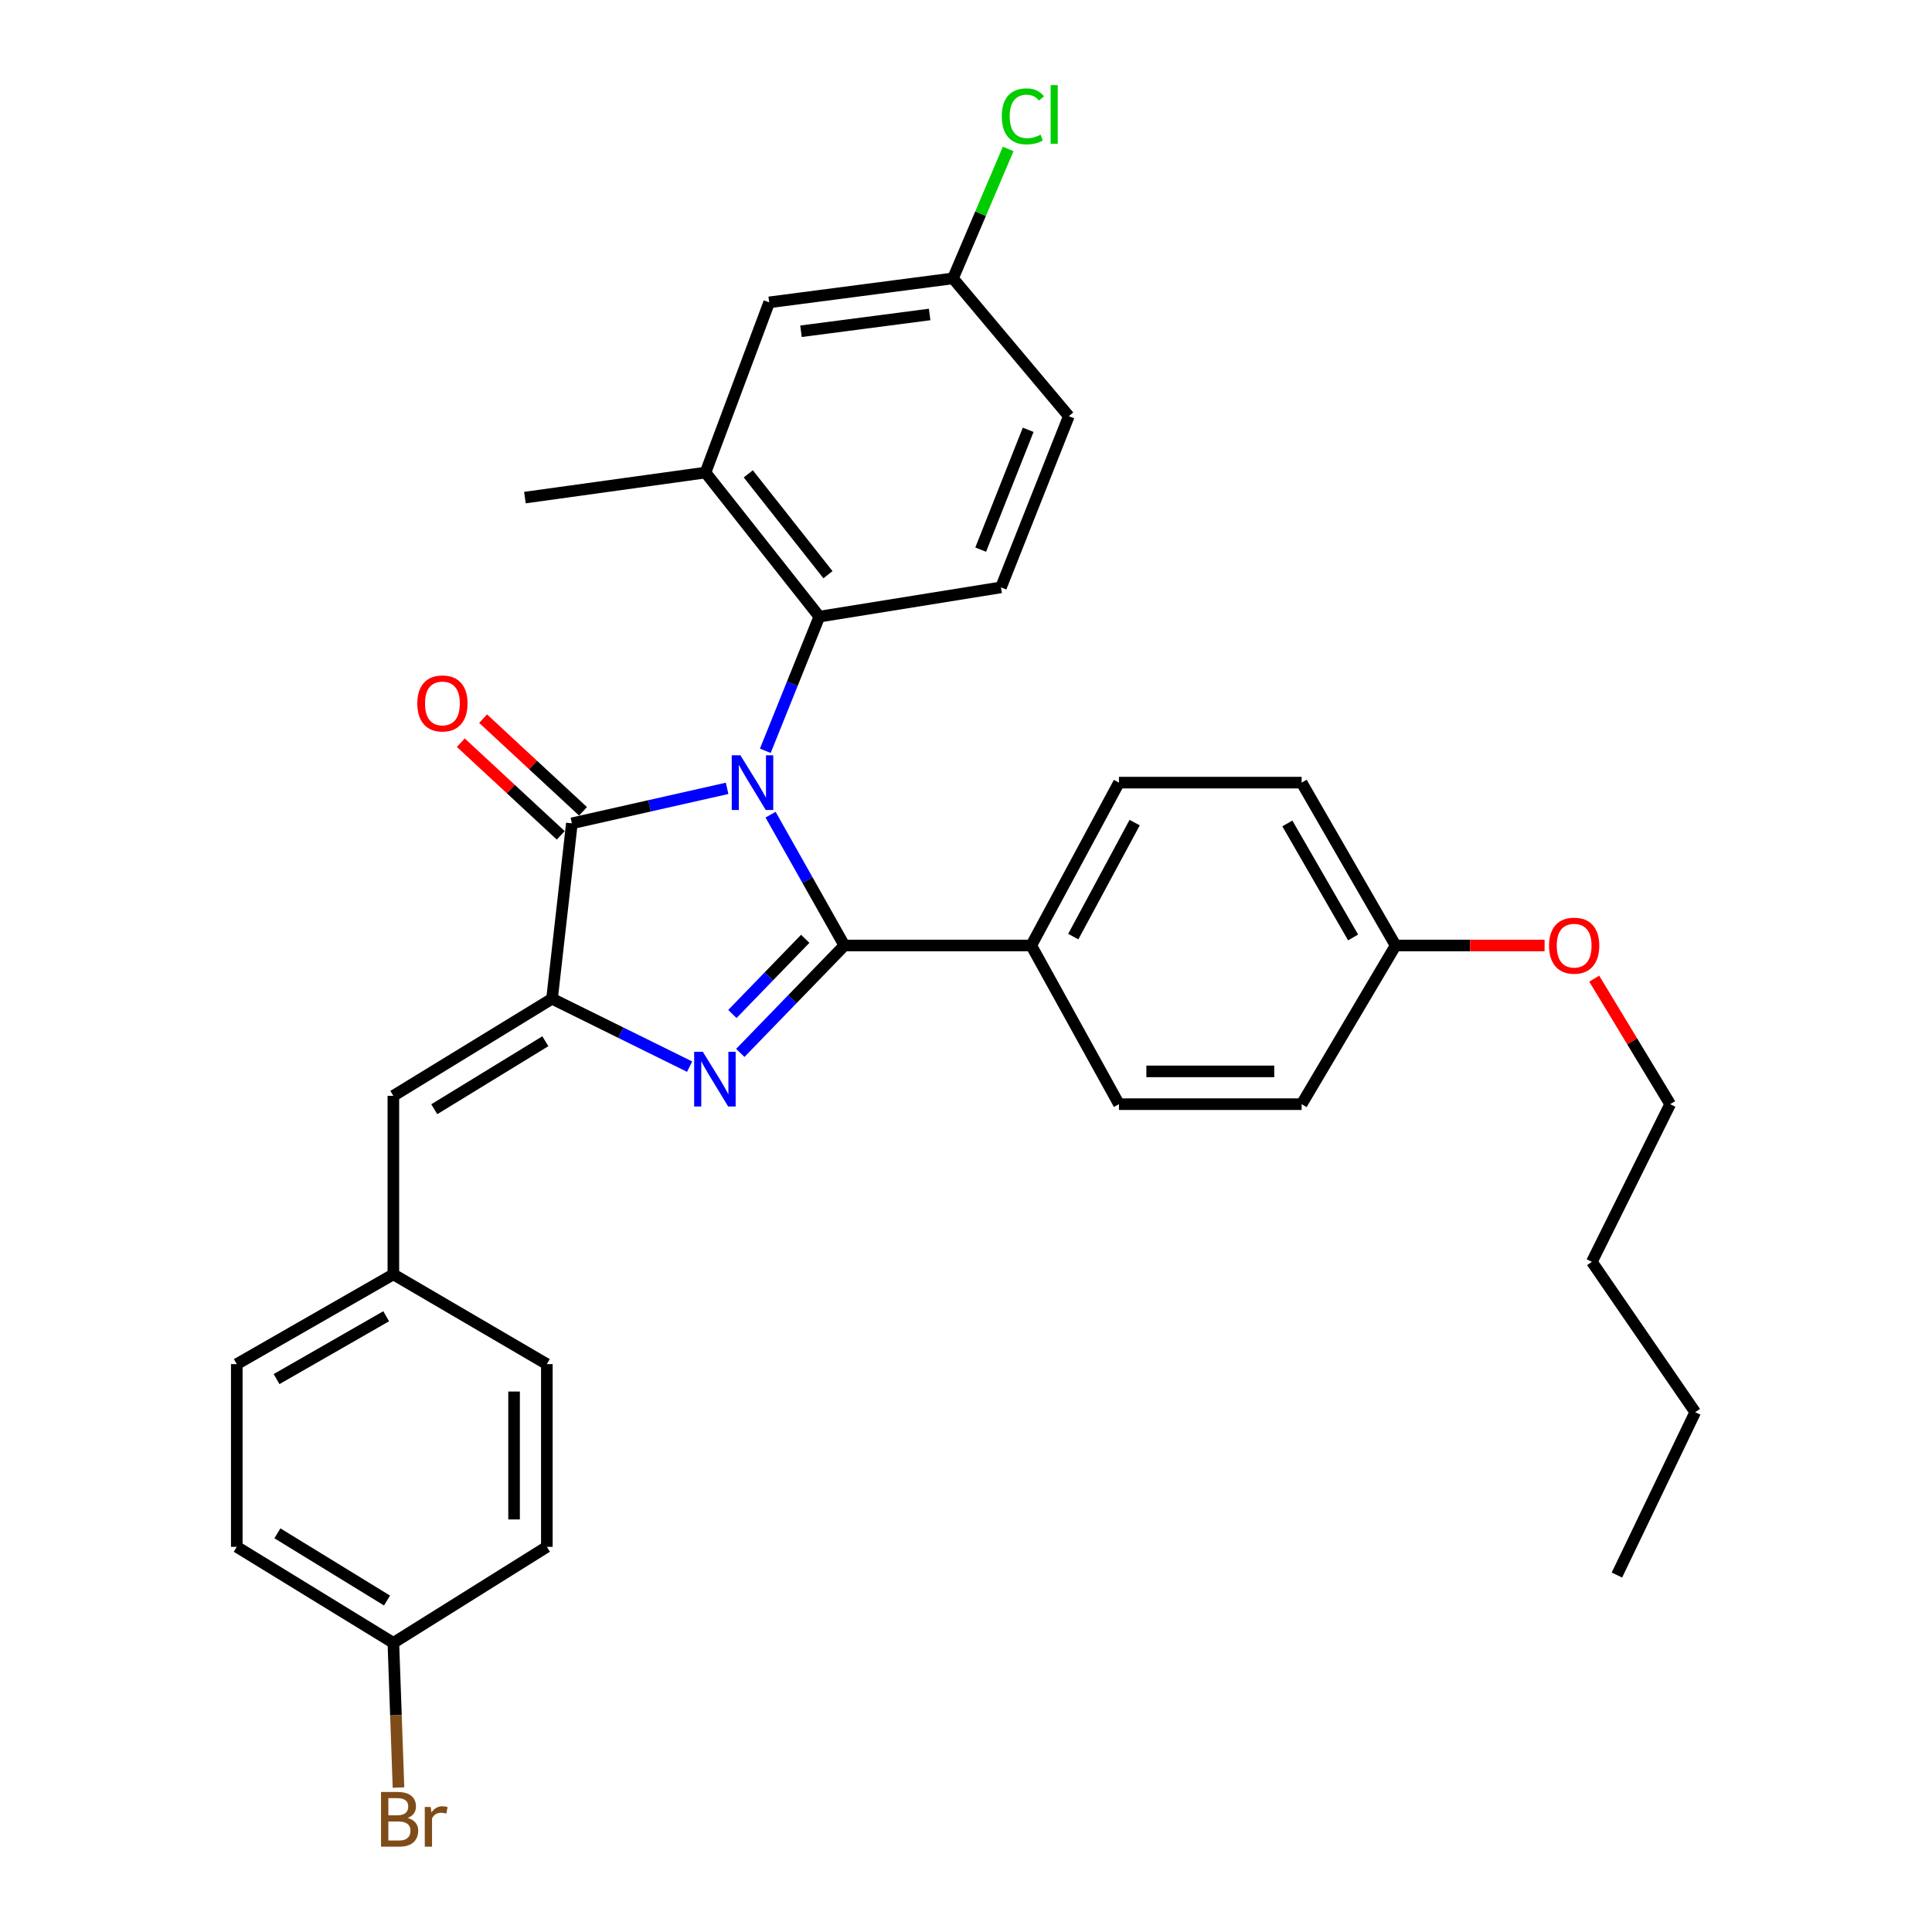 <?xml version='1.0' encoding='iso-8859-1'?>
<svg version='1.1' baseProfile='full'
              xmlns='http://www.w3.org/2000/svg'
                      xmlns:rdkit='http://www.rdkit.org/xml'
                      xmlns:xlink='http://www.w3.org/1999/xlink'
                  xml:space='preserve'
width='1000px' height='1000px' viewBox='0 0 1000 1000'>
<!-- END OF HEADER -->
<rect style='opacity:1.0;fill:#FFFFFF;stroke:none' width='1000' height='1000' x='0' y='0'> </rect>
<path class='bond-0' d='M 398.84,421.666 L 417.942,455.528' style='fill:none;fill-rule:evenodd;stroke:#0000FF;stroke-width:6px;stroke-linecap:butt;stroke-linejoin:miter;stroke-opacity:1' />
<path class='bond-0' d='M 417.942,455.528 L 437.044,489.389' style='fill:none;fill-rule:evenodd;stroke:#000000;stroke-width:6px;stroke-linecap:butt;stroke-linejoin:miter;stroke-opacity:1' />
<path class='bond-3' d='M 376.352,408.048 L 336.179,417.104' style='fill:none;fill-rule:evenodd;stroke:#0000FF;stroke-width:6px;stroke-linecap:butt;stroke-linejoin:miter;stroke-opacity:1' />
<path class='bond-3' d='M 336.179,417.104 L 296.005,426.16' style='fill:none;fill-rule:evenodd;stroke:#000000;stroke-width:6px;stroke-linecap:butt;stroke-linejoin:miter;stroke-opacity:1' />
<path class='bond-4' d='M 396.122,388.611 L 410.103,353.887' style='fill:none;fill-rule:evenodd;stroke:#0000FF;stroke-width:6px;stroke-linecap:butt;stroke-linejoin:miter;stroke-opacity:1' />
<path class='bond-4' d='M 410.103,353.887 L 424.085,319.163' style='fill:none;fill-rule:evenodd;stroke:#000000;stroke-width:6px;stroke-linecap:butt;stroke-linejoin:miter;stroke-opacity:1' />
<path class='bond-1' d='M 437.044,489.389 L 410.113,517.187' style='fill:none;fill-rule:evenodd;stroke:#000000;stroke-width:6px;stroke-linecap:butt;stroke-linejoin:miter;stroke-opacity:1' />
<path class='bond-1' d='M 410.113,517.187 L 383.183,544.985' style='fill:none;fill-rule:evenodd;stroke:#0000FF;stroke-width:6px;stroke-linecap:butt;stroke-linejoin:miter;stroke-opacity:1' />
<path class='bond-1' d='M 416.781,485.925 L 397.929,505.383' style='fill:none;fill-rule:evenodd;stroke:#000000;stroke-width:6px;stroke-linecap:butt;stroke-linejoin:miter;stroke-opacity:1' />
<path class='bond-1' d='M 397.929,505.383 L 379.078,524.842' style='fill:none;fill-rule:evenodd;stroke:#0000FF;stroke-width:6px;stroke-linecap:butt;stroke-linejoin:miter;stroke-opacity:1' />
<path class='bond-7' d='M 437.044,489.389 L 533.778,489.389' style='fill:none;fill-rule:evenodd;stroke:#000000;stroke-width:6px;stroke-linecap:butt;stroke-linejoin:miter;stroke-opacity:1' />
<path class='bond-32' d='M 356.945,552.094 L 321.339,534.516' style='fill:none;fill-rule:evenodd;stroke:#0000FF;stroke-width:6px;stroke-linecap:butt;stroke-linejoin:miter;stroke-opacity:1' />
<path class='bond-32' d='M 321.339,534.516 L 285.733,516.937' style='fill:none;fill-rule:evenodd;stroke:#000000;stroke-width:6px;stroke-linecap:butt;stroke-linejoin:miter;stroke-opacity:1' />
<path class='bond-2' d='M 285.733,516.937 L 296.005,426.16' style='fill:none;fill-rule:evenodd;stroke:#000000;stroke-width:6px;stroke-linecap:butt;stroke-linejoin:miter;stroke-opacity:1' />
<path class='bond-5' d='M 285.733,516.937 L 203.607,567.199' style='fill:none;fill-rule:evenodd;stroke:#000000;stroke-width:6px;stroke-linecap:butt;stroke-linejoin:miter;stroke-opacity:1' />
<path class='bond-5' d='M 282.269,538.946 L 224.781,574.129' style='fill:none;fill-rule:evenodd;stroke:#000000;stroke-width:6px;stroke-linecap:butt;stroke-linejoin:miter;stroke-opacity:1' />
<path class='bond-9' d='M 301.773,419.941 L 275.911,395.956' style='fill:none;fill-rule:evenodd;stroke:#000000;stroke-width:6px;stroke-linecap:butt;stroke-linejoin:miter;stroke-opacity:1' />
<path class='bond-9' d='M 275.911,395.956 L 250.049,371.971' style='fill:none;fill-rule:evenodd;stroke:#FF0000;stroke-width:6px;stroke-linecap:butt;stroke-linejoin:miter;stroke-opacity:1' />
<path class='bond-9' d='M 290.238,432.379 L 264.376,408.394' style='fill:none;fill-rule:evenodd;stroke:#000000;stroke-width:6px;stroke-linecap:butt;stroke-linejoin:miter;stroke-opacity:1' />
<path class='bond-9' d='M 264.376,408.394 L 238.514,384.409' style='fill:none;fill-rule:evenodd;stroke:#FF0000;stroke-width:6px;stroke-linecap:butt;stroke-linejoin:miter;stroke-opacity:1' />
<path class='bond-6' d='M 424.085,319.163 L 365.163,244.596' style='fill:none;fill-rule:evenodd;stroke:#000000;stroke-width:6px;stroke-linecap:butt;stroke-linejoin:miter;stroke-opacity:1' />
<path class='bond-6' d='M 428.557,297.46 L 387.311,245.263' style='fill:none;fill-rule:evenodd;stroke:#000000;stroke-width:6px;stroke-linecap:butt;stroke-linejoin:miter;stroke-opacity:1' />
<path class='bond-8' d='M 424.085,319.163 L 518.105,304.027' style='fill:none;fill-rule:evenodd;stroke:#000000;stroke-width:6px;stroke-linecap:butt;stroke-linejoin:miter;stroke-opacity:1' />
<path class='bond-11' d='M 203.607,567.199 L 203.607,659.606' style='fill:none;fill-rule:evenodd;stroke:#000000;stroke-width:6px;stroke-linecap:butt;stroke-linejoin:miter;stroke-opacity:1' />
<path class='bond-10' d='M 365.163,244.596 L 398.13,156.504' style='fill:none;fill-rule:evenodd;stroke:#000000;stroke-width:6px;stroke-linecap:butt;stroke-linejoin:miter;stroke-opacity:1' />
<path class='bond-27' d='M 365.163,244.596 L 271.699,257.555' style='fill:none;fill-rule:evenodd;stroke:#000000;stroke-width:6px;stroke-linecap:butt;stroke-linejoin:miter;stroke-opacity:1' />
<path class='bond-12' d='M 533.778,489.389 L 579.176,405.087' style='fill:none;fill-rule:evenodd;stroke:#000000;stroke-width:6px;stroke-linecap:butt;stroke-linejoin:miter;stroke-opacity:1' />
<path class='bond-12' d='M 555.524,484.787 L 587.302,425.775' style='fill:none;fill-rule:evenodd;stroke:#000000;stroke-width:6px;stroke-linecap:butt;stroke-linejoin:miter;stroke-opacity:1' />
<path class='bond-13' d='M 533.778,489.389 L 579.176,571.515' style='fill:none;fill-rule:evenodd;stroke:#000000;stroke-width:6px;stroke-linecap:butt;stroke-linejoin:miter;stroke-opacity:1' />
<path class='bond-15' d='M 518.105,304.027 L 553.22,215.417' style='fill:none;fill-rule:evenodd;stroke:#000000;stroke-width:6px;stroke-linecap:butt;stroke-linejoin:miter;stroke-opacity:1' />
<path class='bond-15' d='M 507.601,284.486 L 532.182,222.459' style='fill:none;fill-rule:evenodd;stroke:#000000;stroke-width:6px;stroke-linecap:butt;stroke-linejoin:miter;stroke-opacity:1' />
<path class='bond-33' d='M 398.13,156.504 L 493.261,144.083' style='fill:none;fill-rule:evenodd;stroke:#000000;stroke-width:6px;stroke-linecap:butt;stroke-linejoin:miter;stroke-opacity:1' />
<path class='bond-33' d='M 414.596,171.463 L 481.188,162.768' style='fill:none;fill-rule:evenodd;stroke:#000000;stroke-width:6px;stroke-linecap:butt;stroke-linejoin:miter;stroke-opacity:1' />
<path class='bond-22' d='M 203.607,659.606 L 283.047,706.069' style='fill:none;fill-rule:evenodd;stroke:#000000;stroke-width:6px;stroke-linecap:butt;stroke-linejoin:miter;stroke-opacity:1' />
<path class='bond-23' d='M 203.607,659.606 L 122.556,706.069' style='fill:none;fill-rule:evenodd;stroke:#000000;stroke-width:6px;stroke-linecap:butt;stroke-linejoin:miter;stroke-opacity:1' />
<path class='bond-23' d='M 199.886,681.293 L 143.15,713.817' style='fill:none;fill-rule:evenodd;stroke:#000000;stroke-width:6px;stroke-linecap:butt;stroke-linejoin:miter;stroke-opacity:1' />
<path class='bond-18' d='M 579.176,405.087 L 673.732,405.087' style='fill:none;fill-rule:evenodd;stroke:#000000;stroke-width:6px;stroke-linecap:butt;stroke-linejoin:miter;stroke-opacity:1' />
<path class='bond-19' d='M 579.176,571.515 L 673.732,571.515' style='fill:none;fill-rule:evenodd;stroke:#000000;stroke-width:6px;stroke-linecap:butt;stroke-linejoin:miter;stroke-opacity:1' />
<path class='bond-19' d='M 593.359,554.551 L 659.549,554.551' style='fill:none;fill-rule:evenodd;stroke:#000000;stroke-width:6px;stroke-linecap:butt;stroke-linejoin:miter;stroke-opacity:1' />
<path class='bond-14' d='M 493.261,144.083 L 553.22,215.417' style='fill:none;fill-rule:evenodd;stroke:#000000;stroke-width:6px;stroke-linecap:butt;stroke-linejoin:miter;stroke-opacity:1' />
<path class='bond-20' d='M 493.261,144.083 L 507.55,110.586' style='fill:none;fill-rule:evenodd;stroke:#000000;stroke-width:6px;stroke-linecap:butt;stroke-linejoin:miter;stroke-opacity:1' />
<path class='bond-20' d='M 507.55,110.586 L 521.839,77.089' style='fill:none;fill-rule:evenodd;stroke:#00CC00;stroke-width:6px;stroke-linecap:butt;stroke-linejoin:miter;stroke-opacity:1' />
<path class='bond-16' d='M 203.607,850.35 L 122.556,800.645' style='fill:none;fill-rule:evenodd;stroke:#000000;stroke-width:6px;stroke-linecap:butt;stroke-linejoin:miter;stroke-opacity:1' />
<path class='bond-16' d='M 200.318,828.433 L 143.582,793.639' style='fill:none;fill-rule:evenodd;stroke:#000000;stroke-width:6px;stroke-linecap:butt;stroke-linejoin:miter;stroke-opacity:1' />
<path class='bond-21' d='M 203.607,850.35 L 204.932,887.794' style='fill:none;fill-rule:evenodd;stroke:#000000;stroke-width:6px;stroke-linecap:butt;stroke-linejoin:miter;stroke-opacity:1' />
<path class='bond-21' d='M 204.932,887.794 L 206.258,925.239' style='fill:none;fill-rule:evenodd;stroke:#7F4C19;stroke-width:6px;stroke-linecap:butt;stroke-linejoin:miter;stroke-opacity:1' />
<path class='bond-35' d='M 203.607,850.35 L 283.047,800.645' style='fill:none;fill-rule:evenodd;stroke:#000000;stroke-width:6px;stroke-linecap:butt;stroke-linejoin:miter;stroke-opacity:1' />
<path class='bond-17' d='M 722.363,489.389 L 673.732,571.515' style='fill:none;fill-rule:evenodd;stroke:#000000;stroke-width:6px;stroke-linecap:butt;stroke-linejoin:miter;stroke-opacity:1' />
<path class='bond-26' d='M 722.363,489.389 L 760.916,489.389' style='fill:none;fill-rule:evenodd;stroke:#000000;stroke-width:6px;stroke-linecap:butt;stroke-linejoin:miter;stroke-opacity:1' />
<path class='bond-26' d='M 760.916,489.389 L 799.47,489.389' style='fill:none;fill-rule:evenodd;stroke:#FF0000;stroke-width:6px;stroke-linecap:butt;stroke-linejoin:miter;stroke-opacity:1' />
<path class='bond-34' d='M 722.363,489.389 L 673.732,405.087' style='fill:none;fill-rule:evenodd;stroke:#000000;stroke-width:6px;stroke-linecap:butt;stroke-linejoin:miter;stroke-opacity:1' />
<path class='bond-34' d='M 700.374,485.221 L 666.332,426.209' style='fill:none;fill-rule:evenodd;stroke:#000000;stroke-width:6px;stroke-linecap:butt;stroke-linejoin:miter;stroke-opacity:1' />
<path class='bond-24' d='M 283.047,706.069 L 283.047,800.645' style='fill:none;fill-rule:evenodd;stroke:#000000;stroke-width:6px;stroke-linecap:butt;stroke-linejoin:miter;stroke-opacity:1' />
<path class='bond-24' d='M 266.082,720.256 L 266.082,786.459' style='fill:none;fill-rule:evenodd;stroke:#000000;stroke-width:6px;stroke-linecap:butt;stroke-linejoin:miter;stroke-opacity:1' />
<path class='bond-25' d='M 122.556,706.069 L 122.556,800.645' style='fill:none;fill-rule:evenodd;stroke:#000000;stroke-width:6px;stroke-linecap:butt;stroke-linejoin:miter;stroke-opacity:1' />
<path class='bond-28' d='M 825.166,506.549 L 844.826,539.032' style='fill:none;fill-rule:evenodd;stroke:#FF0000;stroke-width:6px;stroke-linecap:butt;stroke-linejoin:miter;stroke-opacity:1' />
<path class='bond-28' d='M 844.826,539.032 L 864.485,571.515' style='fill:none;fill-rule:evenodd;stroke:#000000;stroke-width:6px;stroke-linecap:butt;stroke-linejoin:miter;stroke-opacity:1' />
<path class='bond-29' d='M 864.485,571.515 L 823.95,653.122' style='fill:none;fill-rule:evenodd;stroke:#000000;stroke-width:6px;stroke-linecap:butt;stroke-linejoin:miter;stroke-opacity:1' />
<path class='bond-30' d='M 823.95,653.122 L 877.444,730.941' style='fill:none;fill-rule:evenodd;stroke:#000000;stroke-width:6px;stroke-linecap:butt;stroke-linejoin:miter;stroke-opacity:1' />
<path class='bond-31' d='M 877.444,730.941 L 836.909,815.244' style='fill:none;fill-rule:evenodd;stroke:#000000;stroke-width:6px;stroke-linecap:butt;stroke-linejoin:miter;stroke-opacity:1' />
<path  class='atom-0' d='M 383.228 390.927
L 392.508 405.927
Q 393.428 407.407, 394.908 410.087
Q 396.388 412.767, 396.468 412.927
L 396.468 390.927
L 400.228 390.927
L 400.228 419.247
L 396.348 419.247
L 386.388 402.847
Q 385.228 400.927, 383.988 398.727
Q 382.788 396.527, 382.428 395.847
L 382.428 419.247
L 378.748 419.247
L 378.748 390.927
L 383.228 390.927
' fill='#0000FF'/>
<path  class='atom-2' d='M 363.775 544.396
L 373.055 559.396
Q 373.975 560.876, 375.455 563.556
Q 376.935 566.236, 377.015 566.396
L 377.015 544.396
L 380.775 544.396
L 380.775 572.716
L 376.895 572.716
L 366.935 556.316
Q 365.775 554.396, 364.535 552.196
Q 363.335 549.996, 362.975 549.316
L 362.975 572.716
L 359.295 572.716
L 359.295 544.396
L 363.775 544.396
' fill='#0000FF'/>
<path  class='atom-10' d='M 215.997 364.094
Q 215.997 357.294, 219.357 353.494
Q 222.717 349.694, 228.997 349.694
Q 235.277 349.694, 238.637 353.494
Q 241.997 357.294, 241.997 364.094
Q 241.997 370.974, 238.597 374.894
Q 235.197 378.774, 228.997 378.774
Q 222.757 378.774, 219.357 374.894
Q 215.997 371.014, 215.997 364.094
M 228.997 375.574
Q 233.317 375.574, 235.637 372.694
Q 237.997 369.774, 237.997 364.094
Q 237.997 358.534, 235.637 355.734
Q 233.317 352.894, 228.997 352.894
Q 224.677 352.894, 222.317 355.694
Q 219.997 358.494, 219.997 364.094
Q 219.997 369.814, 222.317 372.694
Q 224.677 375.574, 228.997 375.574
' fill='#FF0000'/>
<path  class='atom-21' d='M 518.532 60.223
Q 518.532 53.183, 521.812 49.503
Q 525.132 45.783, 531.412 45.783
Q 537.252 45.783, 540.372 49.903
L 537.732 52.063
Q 535.452 49.063, 531.412 49.063
Q 527.132 49.063, 524.852 51.943
Q 522.612 54.783, 522.612 60.223
Q 522.612 65.823, 524.932 68.703
Q 527.292 71.583, 531.852 71.583
Q 534.972 71.583, 538.612 69.703
L 539.732 72.703
Q 538.252 73.663, 536.012 74.223
Q 533.772 74.783, 531.292 74.783
Q 525.132 74.783, 521.812 71.023
Q 518.532 67.263, 518.532 60.223
' fill='#00CC00'/>
<path  class='atom-21' d='M 543.812 44.063
L 547.492 44.063
L 547.492 74.423
L 543.812 74.423
L 543.812 44.063
' fill='#00CC00'/>
<path  class='atom-22' d='M 210.98 940.963
Q 213.7 941.723, 215.06 943.403
Q 216.46 945.043, 216.46 947.483
Q 216.46 951.403, 213.94 953.643
Q 211.46 955.843, 206.74 955.843
L 197.22 955.843
L 197.22 927.523
L 205.58 927.523
Q 210.42 927.523, 212.86 929.483
Q 215.3 931.443, 215.3 935.043
Q 215.3 939.323, 210.98 940.963
M 201.02 930.723
L 201.02 939.603
L 205.58 939.603
Q 208.38 939.603, 209.82 938.483
Q 211.3 937.323, 211.3 935.043
Q 211.3 930.723, 205.58 930.723
L 201.02 930.723
M 206.74 952.643
Q 209.5 952.643, 210.98 951.323
Q 212.46 950.003, 212.46 947.483
Q 212.46 945.163, 210.82 944.003
Q 209.22 942.803, 206.14 942.803
L 201.02 942.803
L 201.02 952.643
L 206.74 952.643
' fill='#7F4C19'/>
<path  class='atom-22' d='M 222.9 935.283
L 223.34 938.123
Q 225.5 934.923, 229.02 934.923
Q 230.14 934.923, 231.66 935.323
L 231.06 938.683
Q 229.34 938.283, 228.38 938.283
Q 226.7 938.283, 225.58 938.963
Q 224.5 939.603, 223.62 941.163
L 223.62 955.843
L 219.86 955.843
L 219.86 935.283
L 222.9 935.283
' fill='#7F4C19'/>
<path  class='atom-27' d='M 801.78 489.469
Q 801.78 482.669, 805.14 478.869
Q 808.5 475.069, 814.78 475.069
Q 821.06 475.069, 824.42 478.869
Q 827.78 482.669, 827.78 489.469
Q 827.78 496.349, 824.38 500.269
Q 820.98 504.149, 814.78 504.149
Q 808.54 504.149, 805.14 500.269
Q 801.78 496.389, 801.78 489.469
M 814.78 500.949
Q 819.1 500.949, 821.42 498.069
Q 823.78 495.149, 823.78 489.469
Q 823.78 483.909, 821.42 481.109
Q 819.1 478.269, 814.78 478.269
Q 810.46 478.269, 808.1 481.069
Q 805.78 483.869, 805.78 489.469
Q 805.78 495.189, 808.1 498.069
Q 810.46 500.949, 814.78 500.949
' fill='#FF0000'/>
</svg>
